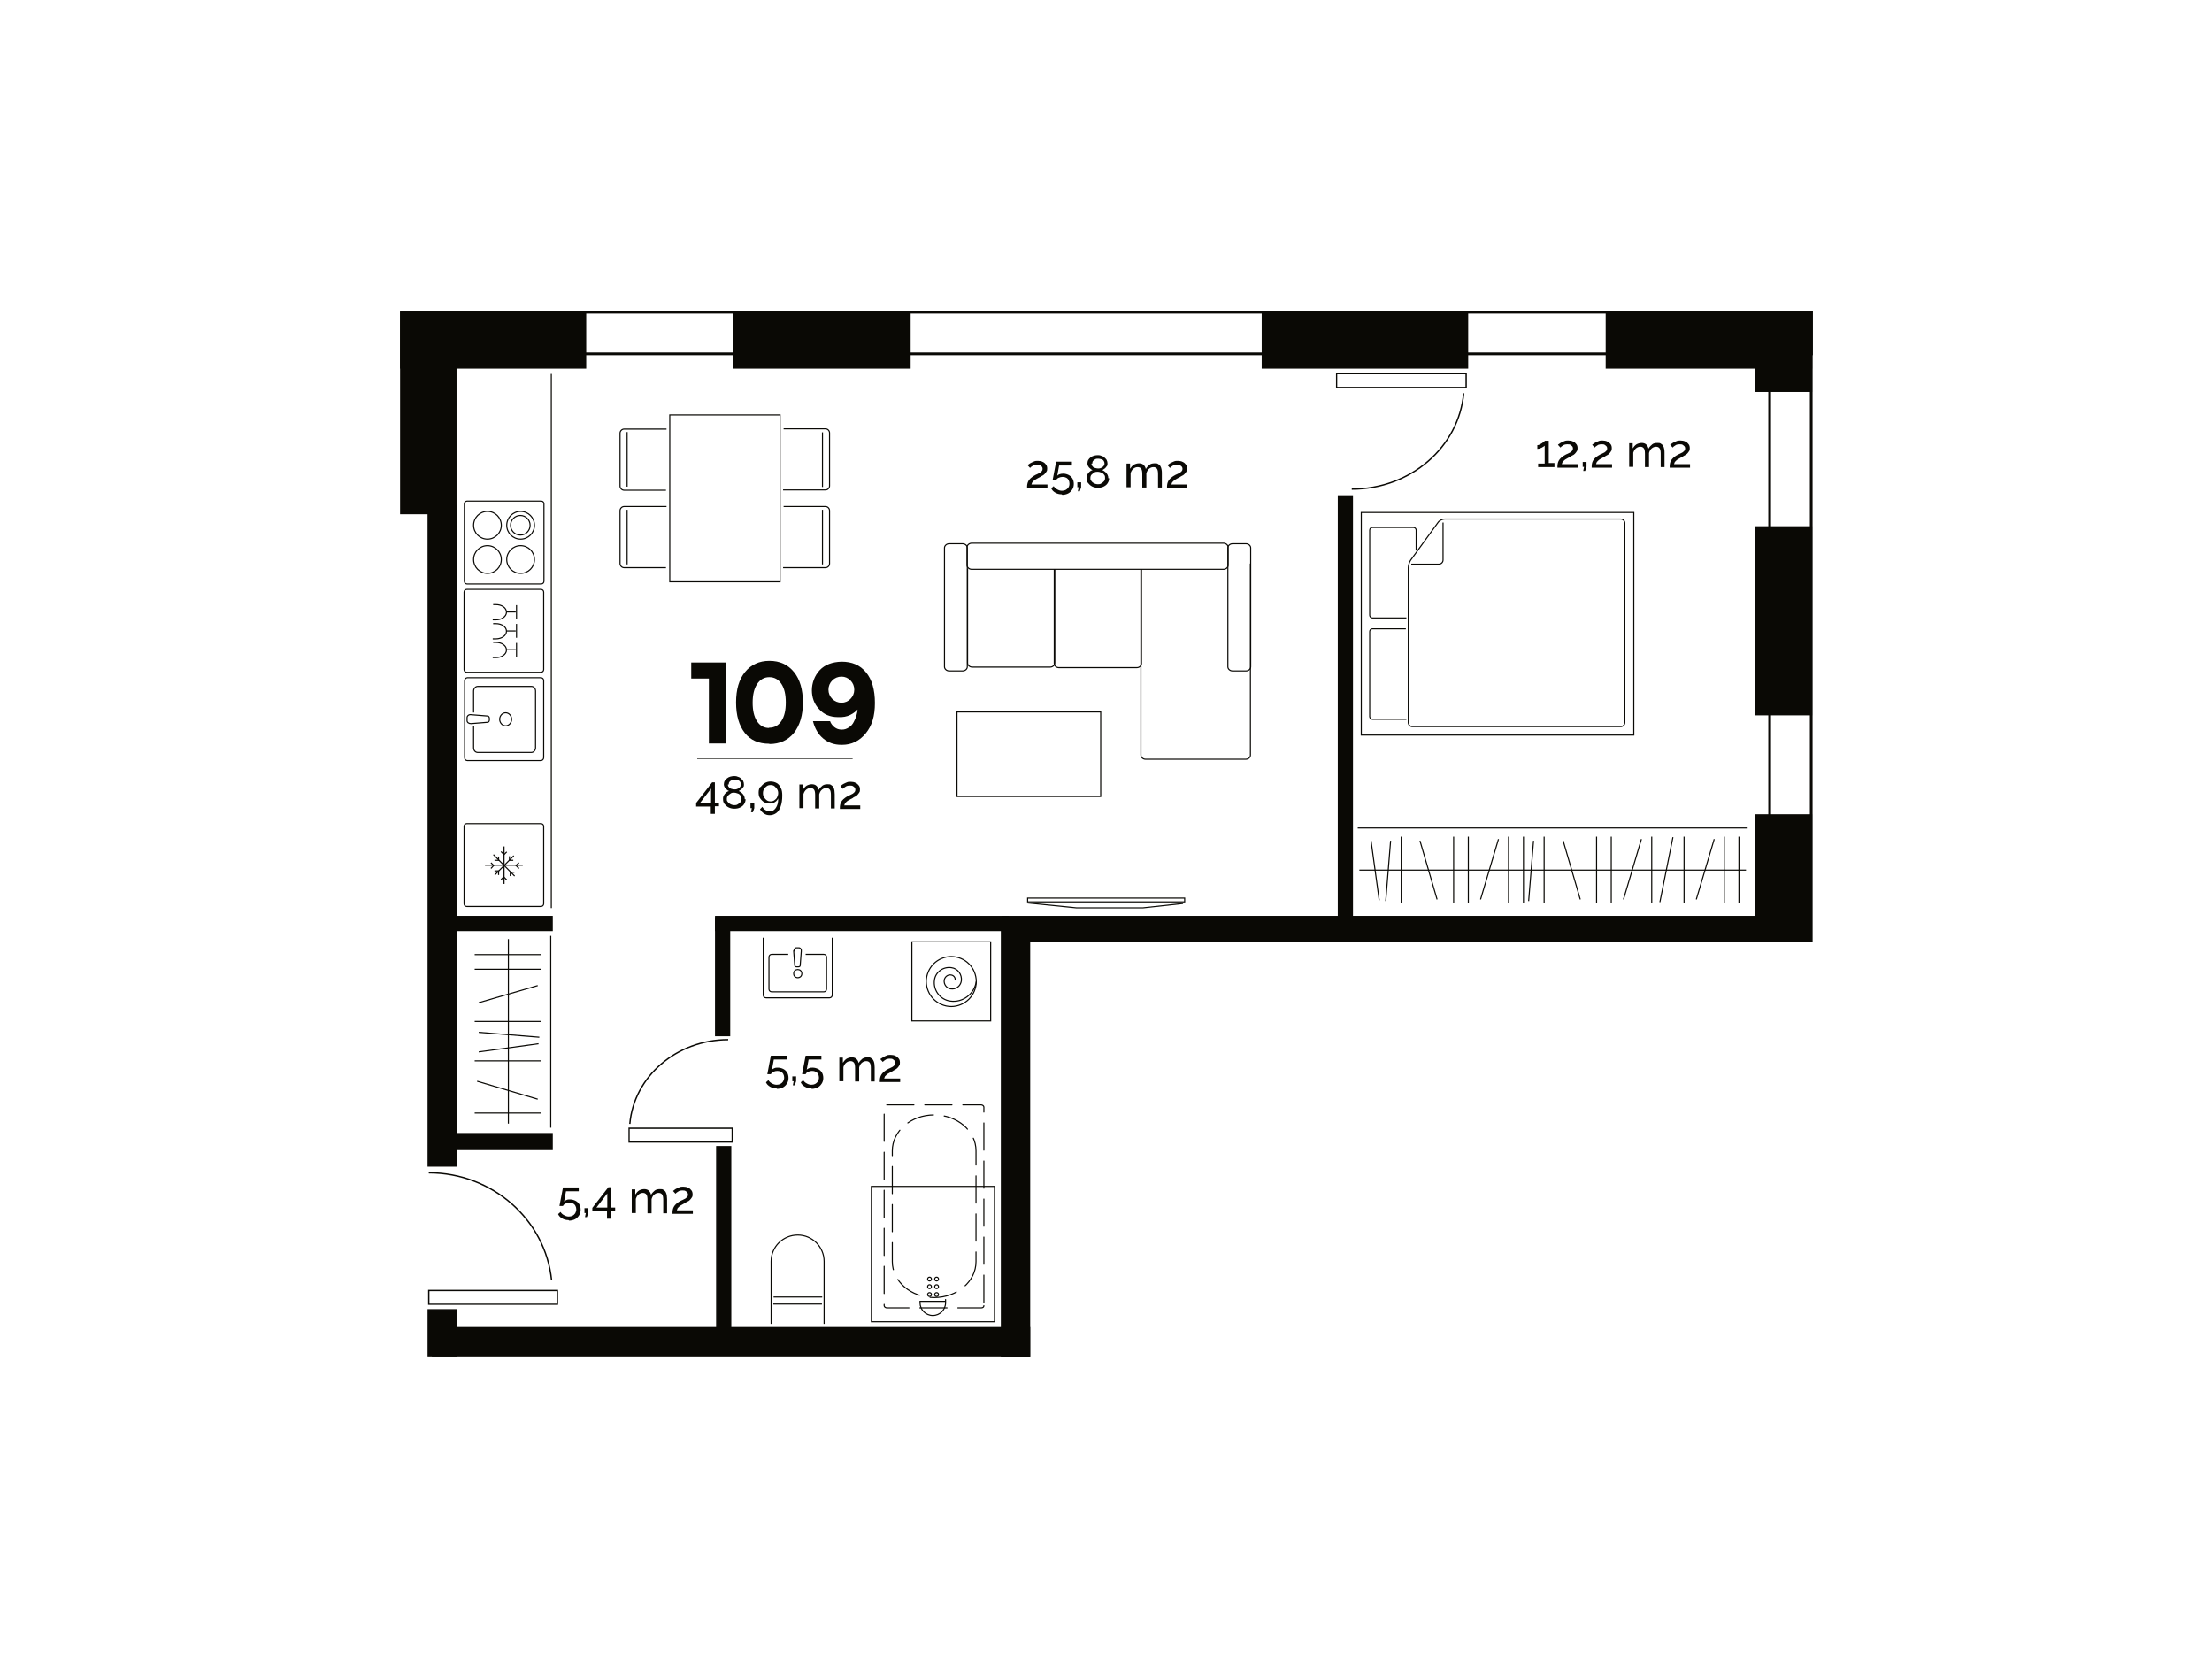 <?xml version="1.0" encoding="UTF-8"?>
<svg id="Layer_1" data-name="Layer 1" xmlns="http://www.w3.org/2000/svg" xmlns:xlink="http://www.w3.org/1999/xlink" version="1.1" viewBox="0 0 814.1 613.9">
  <defs>
    <style>
      .cls-1, .cls-2, .cls-3, .cls-4, .cls-5, .cls-6 {
        fill: none;
      }

      .cls-1, .cls-3 {
        stroke-width: .4px;
      }

      .cls-1, .cls-3, .cls-4, .cls-5, .cls-6 {
        stroke: #0a0905;
      }

      .cls-7 {
        clip-path: url(#clippath);
      }

      .cls-2, .cls-8 {
        stroke-width: 0px;
      }

      .cls-3 {
        stroke-dasharray: 0 0 10 4;
        stroke-linecap: round;
        stroke-linejoin: round;
      }

      .cls-8 {
        fill: #0a0905;
      }

      .cls-4 {
        stroke-width: .2px;
      }

      .cls-5 {
        stroke-width: .5px;
      }

      .cls-9 {
        clip-path: url(#clippath-1);
      }

      .cls-10 {
        clip-path: url(#clippath-4);
      }

      .cls-11 {
        clip-path: url(#clippath-3);
      }

      .cls-12 {
        clip-path: url(#clippath-2);
      }

      .cls-13 {
        opacity: 1;
      }
    </style>
    <clipPath id="clippath">
      <rect class="cls-2" x="157.5" y="474.6" width="47.9" height="5.6"/>
    </clipPath>
    <clipPath id="clippath-1">
      <rect class="cls-2" x="491.7" y="137.3" width="48.2" height="5.6"/>
    </clipPath>
    <clipPath id="clippath-2">
      <rect class="cls-2" x="497.5" y="144.7" width="41.4" height="35.6"/>
    </clipPath>
    <clipPath id="clippath-3">
      <rect class="cls-2" x="231.3" y="414.9" width="38.5" height="5.6"/>
    </clipPath>
    <clipPath id="clippath-4">
      <rect class="cls-2" x="231.5" y="382.3" width="36.5" height="31.3"/>
    </clipPath>
  </defs>
  <g id="Layer_1-2" data-name="Layer 1">
    <line class="cls-1" x1="500.3" y1="320.2" x2="642.6" y2="320.2"/>
    <line class="cls-1" x1="515.7" y1="332.2" x2="515.7" y2="307.9"/>
    <line class="cls-1" x1="535" y1="332.2" x2="535" y2="307.9"/>
    <line class="cls-1" x1="540.4" y1="332.2" x2="540.4" y2="307.9"/>
    <line class="cls-1" x1="544.9" y1="331" x2="551.5" y2="308.8"/>
    <line class="cls-1" x1="555.2" y1="332.2" x2="555.2" y2="307.9"/>
    <line class="cls-1" x1="560.7" y1="332.2" x2="560.7" y2="307.9"/>
    <line class="cls-1" x1="504.6" y1="309.4" x2="507.6" y2="331.3"/>
    <line class="cls-1" x1="510" y1="331.6" x2="511.8" y2="309.4"/>
    <line class="cls-1" x1="522.6" y1="309.4" x2="528.9" y2="331"/>
    <line class="cls-1" x1="568.3" y1="332.2" x2="568.3" y2="307.9"/>
    <line class="cls-1" x1="587.6" y1="332.2" x2="587.6" y2="307.9"/>
    <line class="cls-1" x1="593" y1="332.2" x2="593" y2="307.9"/>
    <line class="cls-1" x1="597.5" y1="331" x2="604.1" y2="308.8"/>
    <line class="cls-1" x1="607.9" y1="332.2" x2="607.9" y2="307.9"/>
    <line class="cls-1" x1="610.9" y1="332" x2="615.7" y2="308.1"/>
    <line class="cls-1" x1="619.8" y1="332.2" x2="619.8" y2="307.9"/>
    <line class="cls-1" x1="624.3" y1="331" x2="630.9" y2="308.8"/>
    <line class="cls-1" x1="634.6" y1="332.2" x2="634.6" y2="307.9"/>
    <line class="cls-1" x1="640" y1="332.2" x2="640" y2="307.9"/>
    <line class="cls-1" x1="562.6" y1="331.6" x2="564.4" y2="309.4"/>
    <line class="cls-1" x1="575.3" y1="309.4" x2="581.6" y2="331"/>
    <rect class="cls-1" x="335.6" y="346.6" width="29" height="29.1"/>
    <path class="cls-1" d="M359.3,361.2c-.7,4.6-5,7.9-9.6,7.2h0c-3.7-.5-6.3-4-5.8-7.7.4-3,3.2-5,6.2-4.6h0c2.4.3,4,2.5,3.7,4.9-.3,1.9-2,3.2-3.9,2.9h0c-1.5-.2-2.6-1.6-2.4-3.2h0c.2-1.2,1.3-2.1,2.5-1.9h0c1,.1,1.7,1,1.5,2"/>
    <path class="cls-1" d="M359.3,361.2c0,2.4-1,4.8-2.7,6.5-1.7,1.7-4.1,2.7-6.5,2.7s-4.8-1-6.5-2.7c-1.7-1.7-2.7-4.1-2.7-6.5s1-4.8,2.7-6.5c1.7-1.7,4.1-2.7,6.5-2.7s4.8,1,6.5,2.7c1.7,1.7,2.7,4.1,2.7,6.5"/>
    <line class="cls-1" x1="302.5" y1="479.9" x2="284.6" y2="479.9"/>
    <path class="cls-1" d="M283.8,487.2v-23c0-5.4,4.4-9.7,9.8-9.7,5.4,0,9.7,4.4,9.7,9.7v23"/>
    <line class="cls-1" x1="302.6" y1="477.3" x2="284.7" y2="477.3"/>
    <path class="cls-3" d="M362.1,480.5c0,.5-.4.8-1,.8h-34.7c-.5,0-1-.4-1-.8v-73.1c0-.5.4-.8,1-.8h34.7c.5,0,1,.4,1,.8v73.1Z"/>
    <path class="cls-3" d="M359.2,464.3c0,7.3-6.9,13.2-15.4,13.2h0c-8.5,0-15.4-5.9-15.4-13.2v-40.8c0-7.3,6.9-13.2,15.4-13.2h0c8.5,0,15.4,5.9,15.4,13.2v40.8Z"/>
    <rect class="cls-1" x="320.7" y="436.6" width="45.3" height="49.8"/>
    <path class="cls-1" d="M338.6,479.4c0,2.6,2.1,4.7,4.7,4.7s4.7-2.1,4.7-4.7,0-.4,0-.5h-9.4c0,.2,0,.3,0,.5Z"/>
    <path class="cls-1" d="M342.8,470.7c0,.4-.3.7-.7.7h0c-.4,0-.7-.3-.7-.7h0c0-.4.3-.7.7-.7h0c.4,0,.7.3.7.7h0Z"/>
    <path class="cls-1" d="M342.8,473.5c0,.4-.3.7-.7.7h0c-.4,0-.7-.3-.7-.7h0c0-.4.3-.7.7-.7h0c.4,0,.7.3.7.7h0Z"/>
    <path class="cls-1" d="M342.8,476.4c0,.4-.3.7-.7.7h0c-.4,0-.7-.3-.7-.7h0c0-.4.3-.7.7-.7h0c.4,0,.7.3.7.7h0Z"/>
    <path class="cls-1" d="M345.4,470.7c0,.4-.3.7-.7.7h0c-.4,0-.7-.3-.7-.7h0c0-.4.3-.7.7-.7h0c.4,0,.7.3.7.7h0Z"/>
    <path class="cls-1" d="M345.4,473.5c0,.4-.3.7-.7.7h0c-.4,0-.7-.3-.7-.7h0c0-.4.3-.7.7-.7h0c.4,0,.7.3.7.7h0Z"/>
    <path class="cls-1" d="M345.4,476.4c0,.4-.3.7-.7.7h0c-.4,0-.7-.3-.7-.7h0c0-.4.3-.7.7-.7h0c.4,0,.7.3.7.7h0Z"/>
    <path class="cls-1" d="M306.3,345.1v21.1c0,.6-.5,1-1,1h-23.4c-.6,0-1-.5-1-1v-21.1"/>
    <path class="cls-1" d="M296.5,351.2h6.7c.6,0,1,.5,1,1v11.8c0,.6-.5,1-1,1h-19.2c-.6,0-1-.5-1-1v-11.8c0-.6.5-1,1-1h6.1"/>
    <circle class="cls-1" cx="293.6" cy="358.3" r="1.5"/>
    <path class="cls-1" d="M292.2,350c0-.6.4-1.2.9-1.2h.9c.6,0,1,.6.9,1.2l-.4,5.3c0,.3-.3.5-.7.5h-.6c-.4,0-.7-.2-.7-.5l-.4-5.3Z"/>
    <line class="cls-1" x1="187.1" y1="413.5" x2="187.1" y2="345.6"/>
    <line class="cls-1" x1="199.1" y1="409.6" x2="174.7" y2="409.6"/>
    <line class="cls-1" x1="199.1" y1="390.4" x2="174.7" y2="390.4"/>
    <line class="cls-1" x1="199.1" y1="375.9" x2="174.7" y2="375.9"/>
    <line class="cls-1" x1="199.1" y1="356.7" x2="174.7" y2="356.7"/>
    <line class="cls-1" x1="199.1" y1="351.3" x2="174.7" y2="351.3"/>
    <line class="cls-1" x1="197.9" y1="404.5" x2="175.6" y2="397.9"/>
    <line class="cls-1" x1="176.2" y1="387.1" x2="198.2" y2="384.1"/>
    <line class="cls-1" x1="198.5" y1="381.7" x2="176.2" y2="379.9"/>
    <line class="cls-1" x1="176.2" y1="369" x2="197.9" y2="362.7"/>
    <rect class="cls-1" x="501" y="188.6" width="100.3" height="81.9"/>
    <path class="cls-1" d="M596.5,191c.8,0,1.5.7,1.5,1.5v73.4c0,.8-.7,1.5-1.5,1.5h-76.7c-.8,0-1.5-.7-1.5-1.5v-57c0-.8.4-2.1.9-2.8l10.1-13.9c.5-.7,1.6-1.2,2.4-1.2h64.8Z"/>
    <path class="cls-1" d="M519.4,207.6h10.2c.8,0,1.5-.7,1.5-1.5v-13.8"/>
    <path class="cls-1" d="M517.6,264.7h-12.5c-.6,0-1-.5-1-1v-31.3c0-.6.5-1,1-1h12.3"/>
    <path class="cls-1" d="M517.6,227.4h-12.5c-.6,0-1-.5-1-1v-31.3c0-.6.5-1,1-1h15.1c.6,0,1,.5,1,1v7.5"/>
    <line class="cls-1" x1="499.7" y1="304.7" x2="643.2" y2="304.7"/>
    <rect class="cls-1" x="246.5" y="152.7" width="40.6" height="61.4"/>
    <path class="cls-1" d="M288.4,157.8h15.4c.8,0,1.5.7,1.5,1.5v19.5c0,.8-.7,1.5-1.5,1.5h-15.6"/>
    <line class="cls-1" x1="302.7" y1="159.1" x2="302.7" y2="179.2"/>
    <path class="cls-1" d="M288.4,186.4h15.4c.8,0,1.5.7,1.5,1.5v19.5c0,.8-.7,1.5-1.5,1.5h-15.6"/>
    <line class="cls-1" x1="302.7" y1="187.6" x2="302.7" y2="207.7"/>
    <path class="cls-1" d="M245.1,208.9h-15.4c-.8,0-1.5-.7-1.5-1.5v-19.5c0-.8.7-1.5,1.5-1.5h15.6"/>
    <line class="cls-1" x1="230.8" y1="207.7" x2="230.8" y2="187.6"/>
    <path class="cls-1" d="M245.1,180.4h-15.4c-.8,0-1.5-.7-1.5-1.5v-19.5c0-.8.7-1.5,1.5-1.5h15.6"/>
    <line class="cls-1" x1="230.8" y1="179.1" x2="230.8" y2="159"/>
    <rect class="cls-1" x="352.2" y="262" width="52.9" height="31.1"/>
    <path class="cls-1" d="M171.9,214.9c-.6,0-1-.5-1-1v-28.5c0-.6.5-1,1-1h27.3c.6,0,1,.5,1,1v28.5c0,.6-.5,1-1,1h-27.3Z"/>
    <circle class="cls-1" cx="191.6" cy="205.9" r="5.1"/>
    <circle class="cls-1" cx="179.4" cy="205.9" r="5.1"/>
    <circle class="cls-1" cx="191.6" cy="193.3" r="5.1"/>
    <circle class="cls-1" cx="191.5" cy="193.3" r="3.6"/>
    <circle class="cls-1" cx="179.4" cy="193.3" r="5.1"/>
    <path class="cls-1" d="M199.1,303.1c.6,0,1,.5,1,1v28.5c0,.6-.5,1-1,1h-27.3c-.6,0-1-.5-1-1v-28.5c0-.6.5-1,1-1h27.3Z"/>
    <line class="cls-1" x1="189.1" y1="314.9" x2="182.1" y2="322"/>
    <line class="cls-1" x1="181.6" y1="314.5" x2="189.4" y2="322.4"/>
    <line class="cls-1" x1="185.5" y1="311.5" x2="185.5" y2="325.3"/>
    <line class="cls-1" x1="178.5" y1="318.4" x2="192.4" y2="318.4"/>
    <polyline class="cls-1" points="183.5 322 183.5 320.5 182 320.5"/>
    <polyline class="cls-1" points="187.5 315.1 187.5 316.6 188.9 316.6"/>
    <polyline class="cls-1" points="189.3 321 187.8 321 187.8 322.4"/>
    <polyline class="cls-1" points="182 316.6 183.5 316.6 183.5 315.2"/>
    <polyline class="cls-1" points="186.5 323.8 185.4 322.7 184.4 323.7"/>
    <polyline class="cls-1" points="184.4 313.4 185.5 314.5 186.5 313.5"/>
    <polyline class="cls-1" points="191 317.5 189.9 318.5 191 319.6"/>
    <polyline class="cls-1" points="180.7 319.6 181.7 318.5 180.7 317.5"/>
    <path class="cls-1" d="M200.1,278.8c0,.6-.5,1.1-1,1.1h-27.1c-.6,0-1-.5-1-1.1v-28.3c0-.6.5-1.1,1-1.1h27.1c.6,0,1,.5,1,1.1v28.3Z"/>
    <path class="cls-1" d="M174.3,262.2v-7.9c0-.9.7-1.7,1.5-1.7h19.8c.8,0,1.5.7,1.5,1.7v20.9c0,.9-.7,1.7-1.5,1.7h-19.8c-.8,0-1.5-.7-1.5-1.7v-8"/>
    <path class="cls-1" d="M188.3,264.7c0,1.3-1,2.4-2.2,2.4s-2.2-1.1-2.2-2.4,1-2.4,2.2-2.4,2.2,1.1,2.2,2.4Z"/>
    <path class="cls-1" d="M173.3,266.3c-.7,0-1.4-.4-1.4-1.1v-1.1c0-.7.7-1.2,1.4-1.1l6.2.5c.3,0,.6.4.6.8v.7c0,.4-.3.8-.6.8l-6.2.5Z"/>
    <path class="cls-1" d="M199.1,216.9c.6,0,1,.5,1,1v28.5c0,.6-.5,1-1,1h-27.3c-.6,0-1-.5-1-1v-28.5c0-.6.5-1,1-1h27.3Z"/>
    <path class="cls-1" d="M181.5,236.4c.3,0,.7,0,1,0,2.2,0,3.9,1.2,3.9,2.8s-1.8,2.8-3.9,2.8-.6,0-1,0"/>
    <line class="cls-1" x1="186.5" y1="239.1" x2="189.8" y2="239.1"/>
    <line class="cls-1" x1="190.1" y1="241.7" x2="190.1" y2="236.6"/>
    <path class="cls-1" d="M181.5,229.5c.3,0,.7,0,1,0,2.2,0,3.9,1.2,3.9,2.8s-1.8,2.8-3.9,2.8-.6,0-1,0"/>
    <line class="cls-1" x1="186.5" y1="232.2" x2="189.8" y2="232.2"/>
    <line class="cls-1" x1="190.1" y1="234.7" x2="190.1" y2="229.6"/>
    <path class="cls-1" d="M181.5,222.5c.3,0,.7,0,1,0,2.2,0,3.9,1.2,3.9,2.8s-1.8,2.8-3.9,2.8-.6,0-1,0"/>
    <line class="cls-1" x1="186.5" y1="225.2" x2="189.8" y2="225.2"/>
    <line class="cls-1" x1="190.1" y1="227.8" x2="190.1" y2="222.7"/>
    <rect class="cls-1" x="378.2" y="330.5" width="57.8" height="1.4"/>
    <polyline class="cls-1" points="378.2 332.3 396.1 334.1 420.7 334.1 435.4 332.5"/>
    <path class="cls-1" d="M419.9,209.5v68.4c0,.8.8,1.5,1.7,1.5h36.9c.9,0,1.7-.7,1.7-1.5v-70.5"/>
    <path class="cls-1" d="M388,209.5v34.7c0,.8.8,1.5,1.7,1.5h28.7c.9,0,1.7-.7,1.7-1.5v-34.7"/>
    <path class="cls-1" d="M356.1,209.3v34.7c0,.8.8,1.5,1.7,1.5h28.7c.9,0,1.7-.7,1.7-1.5v-34.6"/>
    <path class="cls-1" d="M357.6,199.9c-.9,0-1.7.7-1.7,1.5v6.6c0,.8.8,1.5,1.7,1.5h92.7c.9,0,1.7-.7,1.7-1.5v-6.6c0-.8-.8-1.5-1.7-1.5h-92.7Z"/>
    <path class="cls-1" d="M453.6,200.1c-.9,0-1.7.7-1.7,1.5v43.8c0,.8.8,1.5,1.7,1.5h5c.9,0,1.7-.7,1.7-1.5v-43.8c0-.8-.8-1.5-1.7-1.5h-5Z"/>
    <path class="cls-1" d="M349.3,200.1c-.9,0-1.7.7-1.7,1.5v43.8c0,.8.8,1.5,1.7,1.5h5c.9,0,1.7-.7,1.7-1.5v-43.8c0-.8-.8-1.5-1.7-1.5h-5Z"/>
    <line class="cls-1" x1="202.9" y1="334.2" x2="202.9" y2="137.6"/>
    <line class="cls-1" x1="202.7" y1="344.4" x2="202.7" y2="415"/>
    <g class="cls-13">
      <g class="cls-7">
        <rect class="cls-5" x="157.8" y="474.9" width="47.4" height="5.1"/>
      </g>
    </g>
    <path class="cls-5" d="M157.8,431.6c23.5,0,42.9,17.3,45.2,39.5"/>
    <g class="cls-13">
      <g class="cls-9">
        <rect class="cls-5" x="491.9" y="137.5" width="47.7" height="5.1"/>
      </g>
    </g>
    <g class="cls-13">
      <g class="cls-12">
        <path class="cls-5" d="M538.7,144.7c-1.8,19.8-19.5,35.3-41.2,35.3"/>
      </g>
    </g>
    <g class="cls-13">
      <g class="cls-11">
        <rect class="cls-5" x="231.5" y="415.2" width="38" height="5.1"/>
      </g>
    </g>
    <g class="cls-13">
      <g class="cls-10">
        <path class="cls-5" d="M231.8,413.6c1.5-17.4,17.2-31,36.2-31"/>
      </g>
    </g>
    <rect class="cls-6" x="152.7" y="114.9" width="514" height="15.3"/>
    <rect class="cls-6" x="651.3" y="114.9" width="15.3" height="231.2"/>
    <rect class="cls-8" x="164.3" y="417.2" width="38.9" height="5.8"/>
    <rect class="cls-5" x="164.3" y="417.2" width="38.9" height="5.8"/>
    <rect class="cls-8" x="157.9" y="337.3" width="45.3" height="5.1"/>
    <rect class="cls-5" x="157.9" y="337.3" width="45.3" height="5.1"/>
    <rect class="cls-8" x="263.4" y="337.3" width="107.6" height="5.1"/>
    <rect class="cls-5" x="263.4" y="337.3" width="107.6" height="5.1"/>
    <rect class="cls-8" x="263.4" y="337.8" width="5.1" height="43.3"/>
    <rect class="cls-5" x="263.4" y="337.8" width="5.1" height="43.3"/>
    <rect class="cls-8" x="263.8" y="422" width="5.1" height="67.6"/>
    <rect class="cls-5" x="263.8" y="422" width="5.1" height="67.6"/>
    <rect class="cls-8" x="492.6" y="182.5" width="5.1" height="157.9"/>
    <rect class="cls-5" x="492.6" y="182.5" width="5.1" height="157.9"/>
    <rect class="cls-8" x="159.2" y="488.6" width="219.7" height="10.3"/>
    <rect class="cls-5" x="159.2" y="488.6" width="219.7" height="10.3"/>
    <rect class="cls-8" x="368.6" y="337.8" width="10.3" height="161.2"/>
    <rect class="cls-5" x="368.6" y="337.8" width="10.3" height="161.2"/>
    <rect class="cls-8" x="369.2" y="337.3" width="277.2" height="9.2"/>
    <rect class="cls-5" x="369.2" y="337.3" width="277.2" height="9.2"/>
    <rect class="cls-8" x="157.6" y="482" width="10.3" height="16.9"/>
    <rect class="cls-5" x="157.6" y="482" width="10.3" height="16.9"/>
    <rect class="cls-8" x="157.6" y="186.1" width="10.3" height="243"/>
    <rect class="cls-5" x="157.6" y="186.1" width="10.3" height="243"/>
    <rect class="cls-8" x="646.2" y="299.9" width="20.5" height="46.6"/>
    <rect class="cls-5" x="646.2" y="299.9" width="20.5" height="46.6"/>
    <rect class="cls-8" x="646.2" y="193.9" width="20.5" height="69.1"/>
    <rect class="cls-5" x="646.2" y="193.9" width="20.5" height="69.1"/>
    <rect class="cls-8" x="646.2" y="114.9" width="20.5" height="29.1"/>
    <rect class="cls-5" x="646.2" y="114.9" width="20.5" height="29.1"/>
    <rect class="cls-8" x="464.6" y="114.9" width="75.5" height="20.5"/>
    <rect class="cls-5" x="464.6" y="114.9" width="75.5" height="20.5"/>
    <rect class="cls-8" x="591.2" y="114.9" width="75.5" height="20.5"/>
    <rect class="cls-5" x="591.2" y="114.9" width="75.5" height="20.5"/>
    <rect class="cls-8" x="269.9" y="114.9" width="65" height="20.5"/>
    <rect class="cls-5" x="269.9" y="114.9" width="65" height="20.5"/>
    <rect class="cls-8" x="147.5" y="114.9" width="68" height="20.5"/>
    <rect class="cls-5" x="147.5" y="114.9" width="68" height="20.5"/>
    <rect class="cls-8" x="147.5" y="114.9" width="20.5" height="74.1"/>
    <rect class="cls-5" x="147.5" y="114.9" width="20.5" height="74.1"/>
    <g>
      <path class="cls-8" d="M261.6,299.6v-2.8h-5.4v-1.3l5.9-7.6h1v7.5h1.5v1.3h-1.5v2.8h-1.5ZM257.7,295.4h4v-5.2l-4,5.2Z"/>
      <path class="cls-8" d="M274.4,294.1c0,.7-.2,1.3-.6,1.9s-.9.9-1.5,1.2c-.6.3-1.3.4-2.1.4s-1.5-.2-2.1-.5c-.6-.3-1.1-.8-1.5-1.3-.4-.5-.5-1.1-.5-1.8s.1-.9.3-1.3c.2-.4.5-.7.8-1s.7-.5,1.1-.6c-.3-.1-.6-.3-.9-.6-.3-.2-.5-.5-.7-.8-.2-.3-.3-.7-.3-1s.1-1,.3-1.3.5-.7.9-1c.4-.3.8-.5,1.2-.6s.9-.2,1.3-.2.9,0,1.3.2c.4.1.9.3,1.2.6s.7.6.9,1,.3.8.3,1.3,0,.7-.3,1c-.2.3-.4.6-.7.8-.3.2-.6.4-.9.6.4.2.8.4,1.1.7s.6.6.8,1c.2.4.3.8.3,1.3ZM272.9,294c0-.4,0-.7-.2-1-.2-.3-.4-.5-.6-.7s-.6-.3-.9-.4-.6-.2-1-.2-.9,0-1.3.3-.7.5-1,.8-.4.8-.4,1.2,0,.7.2.9c.2.3.4.5.6.7.3.2.6.4.9.5.3.1.6.2,1,.2s.9,0,1.3-.3c.4-.2.7-.5,1-.8s.4-.7.4-1.2ZM267.9,288.7c0,.4.1.7.4,1,.2.3.5.5.9.6s.7.2,1.1.2.7,0,1.1-.2c.4-.1.6-.4.9-.6.2-.3.4-.6.4-1s-.1-.7-.3-1-.5-.5-.9-.6-.7-.2-1.1-.2-.8,0-1.1.2c-.4.2-.6.4-.8.6s-.3.6-.3,1Z"/>
      <path class="cls-8" d="M276.4,298.9l.3-1.5h-.5v-1.8h1.4v1.8l-.5,1.5h-.7Z"/>
      <path class="cls-8" d="M279.9,289.7c.4-.6.9-1.1,1.5-1.5.7-.4,1.4-.6,2.2-.6s1.6.2,2.3.6,1.1,1,1.5,1.8c.4.8.5,1.7.5,2.8,0,1.6-.2,2.9-.6,4-.4,1.1-.9,1.9-1.6,2.4-.7.5-1.5.8-2.4.8s-1.5-.2-2.1-.6c-.6-.4-1.1-.9-1.5-1.6l.9-.9c.2.5.6.9,1.1,1.2.5.3,1,.5,1.6.5s1.2-.2,1.6-.6c.5-.4.8-.9,1.1-1.6s.4-1.6.4-2.6c-.2.4-.4.7-.7,1-.3.3-.7.5-1.1.7-.4.2-.8.2-1.3.2-.8,0-1.5-.2-2.1-.5-.6-.4-1.1-.9-1.5-1.5-.4-.6-.5-1.3-.5-2.1s.2-1.5.6-2.1ZM282.2,289.3c-.4.3-.8.6-1,1.1-.3.4-.4.9-.4,1.5s.1,1,.4,1.5.6.8,1,1.1.9.4,1.4.4,1-.1,1.4-.4.8-.6,1-1.1.4-.9.4-1.5-.1-1-.4-1.5c-.3-.4-.6-.8-1-1.1s-.9-.4-1.4-.4-1,.1-1.4.4Z"/>
      <path class="cls-8" d="M307.3,297.5h-1.5v-4.9c0-.9-.1-1.6-.4-2s-.7-.6-1.3-.6-1.1.2-1.6.6c-.5.4-.8,1-1,1.7v5.2h-1.5v-4.9c0-.9-.1-1.6-.4-2-.3-.4-.7-.6-1.3-.6s-1.1.2-1.6.6c-.5.4-.8,1-1,1.6v5.2h-1.5v-8.7h1.3v1.9c.4-.6.8-1.1,1.4-1.5.6-.3,1.2-.5,1.9-.5s1.3.2,1.7.6c.4.4.7.9.8,1.5.4-.7.9-1.2,1.4-1.6.6-.4,1.2-.5,1.9-.5s.9,0,1.3.3c.3.2.6.4.8.8.2.3.3.7.4,1.2,0,.4.1.9.1,1.4v5.2Z"/>
      <path class="cls-8" d="M309.1,297.5c0-.5,0-.9.1-1.3s.2-.8.4-1.1c.2-.4.5-.7.8-1,.4-.3.8-.7,1.4-1,.3-.2.7-.4,1-.5s.7-.4,1-.5c.3-.2.5-.4.7-.6.2-.2.3-.5.3-.8s0-.5-.2-.8-.4-.4-.7-.6-.7-.2-1.1-.2-.6,0-.9.1c-.3,0-.5.2-.7.3-.2.1-.4.3-.6.4-.2.2-.3.3-.4.4l-.9-1c0,0,.2-.2.5-.4s.5-.4.8-.5c.3-.2.7-.3,1.1-.5s.9-.2,1.4-.2,1.3.1,1.8.4c.5.2.9.6,1.2,1,.3.4.4.9.4,1.4s0,.8-.3,1.2c-.2.3-.4.6-.7.9s-.6.5-.9.6-.6.3-.8.5c-.5.2-.9.5-1.3.7-.4.2-.7.4-.9.6-.2.2-.4.4-.6.6-.1.2-.2.5-.3.8h5.9v1.3h-7.5Z"/>
    </g>
    <g>
      <path class="cls-8" d="M260.9,273.7v-24h-6.5v-5.9h12.7v29.8h-6.2Z"/>
      <path class="cls-8" d="M283.1,273.7c-3.9,0-6.9-1.3-9-4s-3.2-6.4-3.2-11.2,1.1-8.5,3.3-11.2c2.2-2.7,5.2-4.1,9-4.1s6.8,1.4,9,4.1c2.2,2.7,3.3,6.5,3.3,11.2s-1.1,8.4-3.3,11.2c-2.2,2.7-5.2,4.1-9,4.1ZM283.1,267.8c1.9,0,3.4-.8,4.5-2.5,1.1-1.7,1.6-3.9,1.6-6.8s-.5-5.1-1.6-6.8c-1.1-1.7-2.6-2.5-4.5-2.5s-3.4.9-4.5,2.6c-1.1,1.7-1.6,4-1.6,6.8s.5,5.1,1.6,6.8,2.6,2.5,4.4,2.5Z"/>
      <path class="cls-8" d="M309.6,274.1c-2.6,0-4.8-.8-6.6-2.3-1.8-1.5-3.1-3.6-3.8-6.4h6.3c.3.9.9,1.6,1.6,2.2.8.6,1.6.9,2.7.9s1.8-.3,2.6-.8,1.4-1.2,1.8-2c.4-.8.8-1.6,1-2.4.2-.8.4-1.5.4-2.2h0c-.6.7-1.5,1.4-2.7,2s-2.7.9-4.5.8c-2.9,0-5.3-1-7-3-1.8-1.9-2.6-4.3-2.6-6.9s1-5.4,2.9-7.4c1.9-2,4.6-3,8-3.1,3.8,0,6.8,1.2,9,3.9,2.2,2.6,3.3,6.4,3.3,11.3s-1.1,8.4-3.4,11.2c-2.3,2.8-5.2,4.2-8.7,4.2ZM309.7,258.6c1.3,0,2.4-.5,3.3-1.4s1.4-2.1,1.4-3.4-.5-2.5-1.4-3.4-2-1.4-3.3-1.4-2.5.5-3.4,1.4-1.4,2.1-1.4,3.4.5,2.5,1.4,3.4,2.1,1.4,3.4,1.4Z"/>
    </g>
    <line class="cls-4" x1="256.6" y1="279.3" x2="313.8" y2="279.3"/>
    <g>
      <path class="cls-8" d="M572.1,170.6v1.3h-6v-1.3h2.4v-6.6c-.1.1-.3.3-.5.4s-.5.3-.7.4c-.3.1-.5.2-.8.3-.3,0-.5.1-.7.1v-1.4c.2,0,.5,0,.8-.2s.6-.3.9-.5c.3-.2.5-.4.7-.5s.3-.3.3-.4h1.5v8.2h2.1Z"/>
      <path class="cls-8" d="M573.2,171.9c0-.5,0-.9.1-1.3s.2-.8.4-1.1c.2-.4.5-.7.8-1,.4-.3.8-.7,1.4-1,.3-.2.7-.4,1-.5s.7-.4,1-.5c.3-.2.5-.4.7-.6.2-.2.3-.5.3-.8s0-.5-.2-.8c-.2-.2-.4-.4-.7-.6s-.7-.2-1.1-.2-.6,0-.9.1c-.3,0-.5.2-.7.3-.2.1-.4.3-.6.4-.2.2-.3.3-.4.4l-.9-1c0-.1.2-.2.5-.4s.5-.4.8-.5c.3-.2.7-.3,1.1-.5s.9-.2,1.4-.2,1.3.1,1.8.4c.5.2.9.6,1.2,1,.3.4.4.9.4,1.4s0,.8-.3,1.2c-.2.3-.4.6-.7.9s-.6.5-.9.6c-.3.2-.6.3-.8.5-.5.2-.9.5-1.3.7-.4.2-.7.4-.9.6-.2.2-.4.4-.6.6-.1.2-.2.5-.3.8h5.9v1.3h-7.5Z"/>
      <path class="cls-8" d="M582.7,173.3l.3-1.5h-.5v-1.8h1.4v1.8l-.5,1.5h-.7Z"/>
      <path class="cls-8" d="M585.8,171.9c0-.5,0-.9.1-1.3s.2-.8.4-1.1c.2-.4.5-.7.8-1,.4-.3.8-.7,1.4-1,.3-.2.7-.4,1-.5s.7-.4,1-.5c.3-.2.5-.4.7-.6.2-.2.3-.5.3-.8s0-.5-.2-.8c-.2-.2-.4-.4-.7-.6s-.7-.2-1.1-.2-.6,0-.9.1c-.3,0-.5.2-.7.3-.2.1-.4.3-.6.4-.2.2-.3.3-.4.4l-.9-1c0-.1.2-.2.5-.4s.5-.4.8-.5c.3-.2.7-.3,1.1-.5s.9-.2,1.4-.2,1.3.1,1.8.4c.5.2.9.6,1.2,1,.3.4.4.9.4,1.4s0,.8-.3,1.2c-.2.3-.4.6-.7.9s-.6.5-.9.6c-.3.2-.6.3-.8.5-.5.2-.9.5-1.3.7-.4.2-.7.4-.9.6-.2.2-.4.4-.6.6-.1.2-.2.5-.3.8h5.9v1.3h-7.5Z"/>
      <path class="cls-8" d="M612.7,171.9h-1.5v-4.9c0-.9-.1-1.6-.4-2-.3-.4-.7-.6-1.3-.6s-1.1.2-1.6.6c-.5.4-.8,1-1,1.7v5.2h-1.5v-4.9c0-.9-.1-1.6-.4-2s-.7-.6-1.3-.6-1.1.2-1.6.6-.8,1-1,1.6v5.2h-1.5v-8.7h1.3v1.9c.4-.6.8-1.1,1.4-1.5.6-.3,1.2-.5,1.9-.5s1.3.2,1.7.6c.4.4.7.9.8,1.5.4-.7.9-1.2,1.4-1.6s1.2-.5,1.9-.5.9,0,1.3.3c.3.2.6.4.8.8.2.3.3.7.4,1.2s.1.9.1,1.4v5.2Z"/>
      <path class="cls-8" d="M614.5,171.9c0-.5,0-.9.1-1.3s.2-.8.4-1.1c.2-.4.5-.7.8-1,.4-.3.8-.7,1.4-1,.3-.2.7-.4,1-.5s.7-.4,1-.5c.3-.2.5-.4.7-.6s.3-.5.3-.8,0-.5-.2-.8c-.2-.2-.4-.4-.7-.6s-.7-.2-1.1-.2-.6,0-.9.1c-.3,0-.5.2-.7.3-.2.1-.4.3-.6.4-.2.2-.3.3-.4.4l-.9-1c0-.1.2-.2.5-.4s.5-.4.8-.5c.3-.2.7-.3,1.1-.5s.9-.2,1.4-.2,1.3.1,1.8.4c.5.2.9.6,1.2,1,.3.4.4.9.4,1.4s0,.8-.3,1.2c-.2.3-.4.6-.7.9-.3.2-.6.5-.9.6-.3.2-.6.3-.8.5-.5.2-.9.5-1.3.7-.4.2-.7.4-.9.6-.2.2-.4.4-.6.6-.1.2-.2.5-.3.8h5.9v1.3h-7.5Z"/>
    </g>
    <g>
      <path class="cls-8" d="M378,179.4c0-.5,0-.9.1-1.3s.2-.8.4-1.1c.2-.4.5-.7.8-1,.4-.3.8-.7,1.4-1,.3-.2.7-.4,1-.5s.7-.4,1-.5c.3-.2.5-.4.7-.6.2-.2.3-.5.3-.8s0-.5-.2-.8c-.2-.2-.4-.4-.7-.6s-.7-.2-1.1-.2-.6,0-.9.1c-.3,0-.5.2-.7.3-.2.1-.4.3-.6.4-.2.2-.3.3-.4.4l-.9-1c0-.1.2-.2.5-.4s.5-.4.8-.5c.3-.2.7-.3,1.1-.5s.9-.2,1.4-.2,1.3.1,1.8.4c.5.2.9.6,1.2,1,.3.4.4.9.4,1.4s0,.8-.3,1.2c-.2.3-.4.6-.7.9s-.6.5-.9.6c-.3.2-.6.3-.8.5-.5.2-.9.5-1.3.7-.4.2-.7.4-.9.6-.2.2-.4.4-.6.6-.1.2-.2.5-.3.8h5.9v1.3h-7.5Z"/>
      <path class="cls-8" d="M390.7,181.9c-.9,0-1.6-.2-2.3-.6s-1.2-.9-1.5-1.6l.9-.8c.3.5.7.9,1.3,1.2.5.3,1.1.5,1.7.5s1-.1,1.4-.3c.4-.2.7-.5,1-.9s.4-.9.4-1.4-.1-.9-.3-1.3c-.2-.4-.5-.7-.9-.9s-.8-.3-1.3-.3-.9.1-1.4.3-.8.5-1,.9h-1.3l1.3-6.8h5.8v1.4h-4.7l-.7,3.8c.2-.3.6-.5.9-.6s.8-.2,1.3-.2c.7,0,1.4.2,2,.5.6.3,1.1.8,1.4,1.3s.5,1.2.5,2-.2,1.5-.6,2.1c-.4.6-.9,1.1-1.5,1.4-.6.3-1.4.5-2.1.5Z"/>
      <path class="cls-8" d="M396.7,180.8l.3-1.5h-.5v-1.8h1.4v1.8l-.5,1.5h-.7Z"/>
      <path class="cls-8" d="M408.2,176c0,.7-.2,1.3-.6,1.9s-.9.9-1.5,1.2c-.6.3-1.3.4-2.1.4s-1.5-.2-2.1-.5c-.6-.3-1.1-.8-1.5-1.3-.4-.5-.5-1.1-.5-1.8s.1-.9.3-1.3c.2-.4.5-.7.8-1s.7-.5,1.1-.6c-.3-.1-.6-.3-.9-.6-.3-.2-.5-.5-.7-.8-.2-.3-.3-.7-.3-1s.1-1,.3-1.3c.2-.4.5-.7.9-1,.4-.3.8-.5,1.2-.6s.9-.2,1.3-.2.9,0,1.3.2c.4.1.9.3,1.2.6s.7.6.9,1,.3.8.3,1.3,0,.7-.3,1-.4.6-.7.8c-.3.2-.6.4-.9.6.4.2.8.4,1.1.7s.6.6.8,1c.2.4.3.8.3,1.3ZM406.7,175.9c0-.4,0-.7-.2-1-.2-.3-.4-.5-.6-.7-.3-.2-.6-.3-.9-.4-.3-.1-.6-.2-1-.2s-.9,0-1.3.3-.7.5-1,.8-.4.8-.4,1.2,0,.7.2.9c.2.3.4.5.6.7.3.2.6.4.9.5.3.1.6.2,1,.2s.9,0,1.3-.3c.4-.2.7-.5,1-.8s.4-.7.4-1.2ZM401.7,170.6c0,.4.1.7.4,1,.2.3.5.5.9.6.4.1.7.2,1.1.2s.7,0,1.1-.2c.4-.1.6-.4.9-.6.2-.3.4-.6.4-1s-.1-.7-.3-1-.5-.5-.9-.6c-.4-.1-.7-.2-1.1-.2s-.8,0-1.1.2c-.4.2-.6.4-.8.6s-.3.6-.3,1Z"/>
      <path class="cls-8" d="M427.7,179.4h-1.5v-4.9c0-.9-.1-1.6-.4-2-.3-.4-.7-.6-1.3-.6s-1.1.2-1.6.6c-.5.4-.8,1-1,1.7v5.2h-1.5v-4.9c0-.9-.1-1.6-.4-2-.3-.4-.7-.6-1.3-.6s-1.1.2-1.6.6c-.5.4-.8,1-1,1.6v5.2h-1.5v-8.7h1.3v1.9c.4-.6.8-1.1,1.4-1.5.6-.3,1.2-.5,1.9-.5s1.3.2,1.7.6c.4.4.7.9.8,1.5.4-.7.9-1.2,1.4-1.6s1.2-.5,1.9-.5.9,0,1.3.3c.3.2.6.4.8.8.2.3.3.7.4,1.2s.1.9.1,1.4v5.2Z"/>
      <path class="cls-8" d="M429.5,179.4c0-.5,0-.9.1-1.3s.2-.8.4-1.1c.2-.4.5-.7.8-1,.4-.3.8-.7,1.4-1,.3-.2.7-.4,1-.5s.7-.4,1-.5c.3-.2.5-.4.7-.6.2-.2.3-.5.3-.8s0-.5-.2-.8c-.2-.2-.4-.4-.7-.6s-.7-.2-1.1-.2-.6,0-.9.1c-.3,0-.5.2-.7.3-.2.1-.4.3-.6.4-.2.2-.3.3-.4.4l-.9-1c0-.1.2-.2.5-.4s.5-.4.8-.5c.3-.2.7-.3,1.1-.5s.9-.2,1.4-.2,1.3.1,1.8.4c.5.2.9.6,1.2,1,.3.4.4.9.4,1.4s0,.8-.3,1.2c-.2.3-.4.6-.7.9s-.6.5-.9.6c-.3.2-.6.3-.8.5-.5.2-.9.5-1.3.7-.4.2-.7.4-.9.6-.2.2-.4.4-.6.6-.1.2-.2.5-.3.8h5.9v1.3h-7.5Z"/>
    </g>
    <g>
      <path class="cls-8" d="M285.7,400.5c-.9,0-1.6-.2-2.3-.6-.7-.4-1.2-.9-1.5-1.6l.9-.8c.3.5.7.9,1.3,1.2.5.3,1.1.5,1.7.5s1-.1,1.4-.3c.4-.2.7-.5,1-.9.2-.4.4-.9.4-1.4s-.1-.9-.3-1.3c-.2-.4-.5-.7-.9-.9s-.8-.3-1.3-.3-.9.1-1.4.3c-.4.2-.8.5-1,.9h-1.3l1.3-6.8h5.8v1.4h-4.7l-.7,3.8c.2-.3.6-.5.9-.6.4-.2.8-.2,1.3-.2.7,0,1.4.2,2,.5.6.3,1.1.8,1.4,1.3s.5,1.2.5,2-.2,1.5-.6,2.1-.9,1.1-1.5,1.4-1.4.5-2.1.5Z"/>
      <path class="cls-8" d="M291.8,399.4l.3-1.5h-.5v-1.8h1.4v1.8l-.5,1.5h-.7Z"/>
      <path class="cls-8" d="M298.5,400.5c-.9,0-1.6-.2-2.3-.6-.7-.4-1.2-.9-1.5-1.6l.9-.8c.3.5.7.9,1.3,1.2.5.3,1.1.5,1.7.5s1-.1,1.4-.3c.4-.2.7-.5,1-.9.2-.4.4-.9.4-1.4s-.1-.9-.3-1.3c-.2-.4-.5-.7-.9-.9s-.8-.3-1.3-.3-.9.1-1.4.3-.8.5-1,.9h-1.3l1.3-6.8h5.8v1.4h-4.7l-.7,3.8c.2-.3.6-.5.9-.6.4-.2.8-.2,1.3-.2.7,0,1.4.2,2,.5.6.3,1.1.8,1.4,1.3s.5,1.2.5,2-.2,1.5-.6,2.1-.9,1.1-1.5,1.4c-.6.3-1.4.5-2.1.5Z"/>
      <path class="cls-8" d="M322,398h-1.5v-4.9c0-.9-.1-1.6-.4-2-.3-.4-.7-.6-1.3-.6s-1.1.2-1.6.6c-.5.4-.8,1-1,1.7v5.2h-1.5v-4.9c0-.9-.1-1.6-.4-2-.3-.4-.7-.6-1.3-.6s-1.1.2-1.6.6-.8,1-1,1.6v5.2h-1.5v-8.7h1.3v1.9c.4-.6.8-1.1,1.4-1.5.6-.3,1.2-.5,1.9-.5s1.3.2,1.7.6.7.9.8,1.5c.4-.7.9-1.2,1.4-1.6.6-.4,1.2-.5,1.9-.5s.9,0,1.3.3.6.4.8.8c.2.3.3.7.4,1.2,0,.4.1.9.1,1.4v5.2Z"/>
      <path class="cls-8" d="M323.8,398c0-.5,0-.9.1-1.3s.2-.8.4-1.1c.2-.4.5-.7.8-1,.4-.3.8-.7,1.4-1,.3-.2.7-.4,1-.5s.7-.4,1-.5c.3-.2.5-.4.7-.6s.3-.5.3-.8,0-.5-.2-.8c-.2-.2-.4-.4-.7-.6s-.7-.2-1.1-.2-.6,0-.9.1c-.3,0-.5.2-.7.3-.2.1-.4.3-.6.4-.2.2-.3.3-.4.4l-.9-1c0-.1.2-.2.5-.4s.5-.3.8-.5.7-.3,1.1-.5.9-.2,1.4-.2,1.3.1,1.8.4c.5.2.9.6,1.2,1,.3.4.4.9.4,1.4s0,.8-.3,1.2c-.2.3-.4.6-.7.9-.3.2-.6.5-.9.6-.3.2-.6.3-.8.5-.5.2-.9.5-1.3.7-.4.2-.7.4-.9.6-.2.2-.4.4-.6.6-.1.2-.2.5-.3.8h5.9v1.3h-7.5Z"/>
    </g>
    <g>
      <path class="cls-8" d="M209.2,449c-.9,0-1.6-.2-2.3-.6-.7-.4-1.2-.9-1.5-1.6l.9-.8c.3.5.7.9,1.3,1.2.5.3,1.1.5,1.7.5s1-.1,1.4-.3c.4-.2.7-.5,1-.9.2-.4.4-.9.4-1.4s-.1-.9-.3-1.3c-.2-.4-.5-.7-.9-.9s-.8-.3-1.3-.3-.9.1-1.4.3-.8.5-1,.9h-1.3l1.3-6.8h5.8v1.4h-4.7l-.7,3.8c.2-.3.6-.5.9-.6.4-.2.8-.2,1.3-.2.7,0,1.4.2,2,.5.6.3,1.1.8,1.4,1.3s.5,1.2.5,2-.2,1.5-.6,2.1c-.4.6-.9,1.1-1.5,1.4-.6.3-1.4.5-2.1.5Z"/>
      <path class="cls-8" d="M215.3,447.9l.3-1.5h-.5v-1.8h1.4v1.8l-.5,1.5h-.7Z"/>
      <path class="cls-8" d="M223.4,448.6v-2.8h-5.4v-1.3l5.9-7.6h1v7.5h1.5v1.3h-1.5v2.8h-1.5ZM219.5,444.4h4v-5.2l-4,5.2Z"/>
      <path class="cls-8" d="M245.6,446.5h-1.5v-4.9c0-.9-.1-1.6-.4-2s-.7-.6-1.3-.6-1.1.2-1.6.6c-.5.4-.8,1-1,1.7v5.2h-1.5v-4.9c0-.9-.1-1.6-.4-2-.3-.4-.7-.6-1.3-.6s-1.1.2-1.6.6-.8,1-1,1.6v5.2h-1.5v-8.7h1.3v1.9c.4-.6.8-1.1,1.4-1.5.6-.3,1.2-.5,1.9-.5s1.3.2,1.7.6c.4.4.7.9.8,1.5.4-.7.9-1.2,1.4-1.6.6-.4,1.2-.5,1.9-.5s.9,0,1.3.3c.3.2.6.4.8.8s.3.7.4,1.2c0,.4.1.9.1,1.4v5.2Z"/>
      <path class="cls-8" d="M247.5,446.5c0-.5,0-.9.1-1.3s.2-.8.4-1.1c.2-.4.5-.7.8-1,.4-.3.8-.7,1.4-1,.3-.2.7-.4,1-.5s.7-.4,1-.5c.3-.2.5-.4.7-.6.2-.2.3-.5.3-.8s0-.5-.2-.8-.4-.4-.7-.6-.7-.2-1.1-.2-.6,0-.9.1c-.3,0-.5.2-.7.3-.2.1-.4.3-.6.4-.2.2-.3.3-.4.4l-.9-1c0,0,.2-.2.5-.4s.5-.4.8-.5c.3-.2.7-.3,1.1-.5s.9-.2,1.4-.2,1.3.1,1.8.4c.5.2.9.6,1.2,1,.3.4.4.9.4,1.4s0,.8-.3,1.2c-.2.3-.4.6-.7.9s-.6.5-.9.6-.6.3-.8.5c-.5.2-.9.5-1.3.7-.4.2-.7.4-.9.6-.2.2-.4.4-.6.6-.1.2-.2.5-.3.8h5.9v1.3h-7.5Z"/>
    </g>
  </g>
</svg>